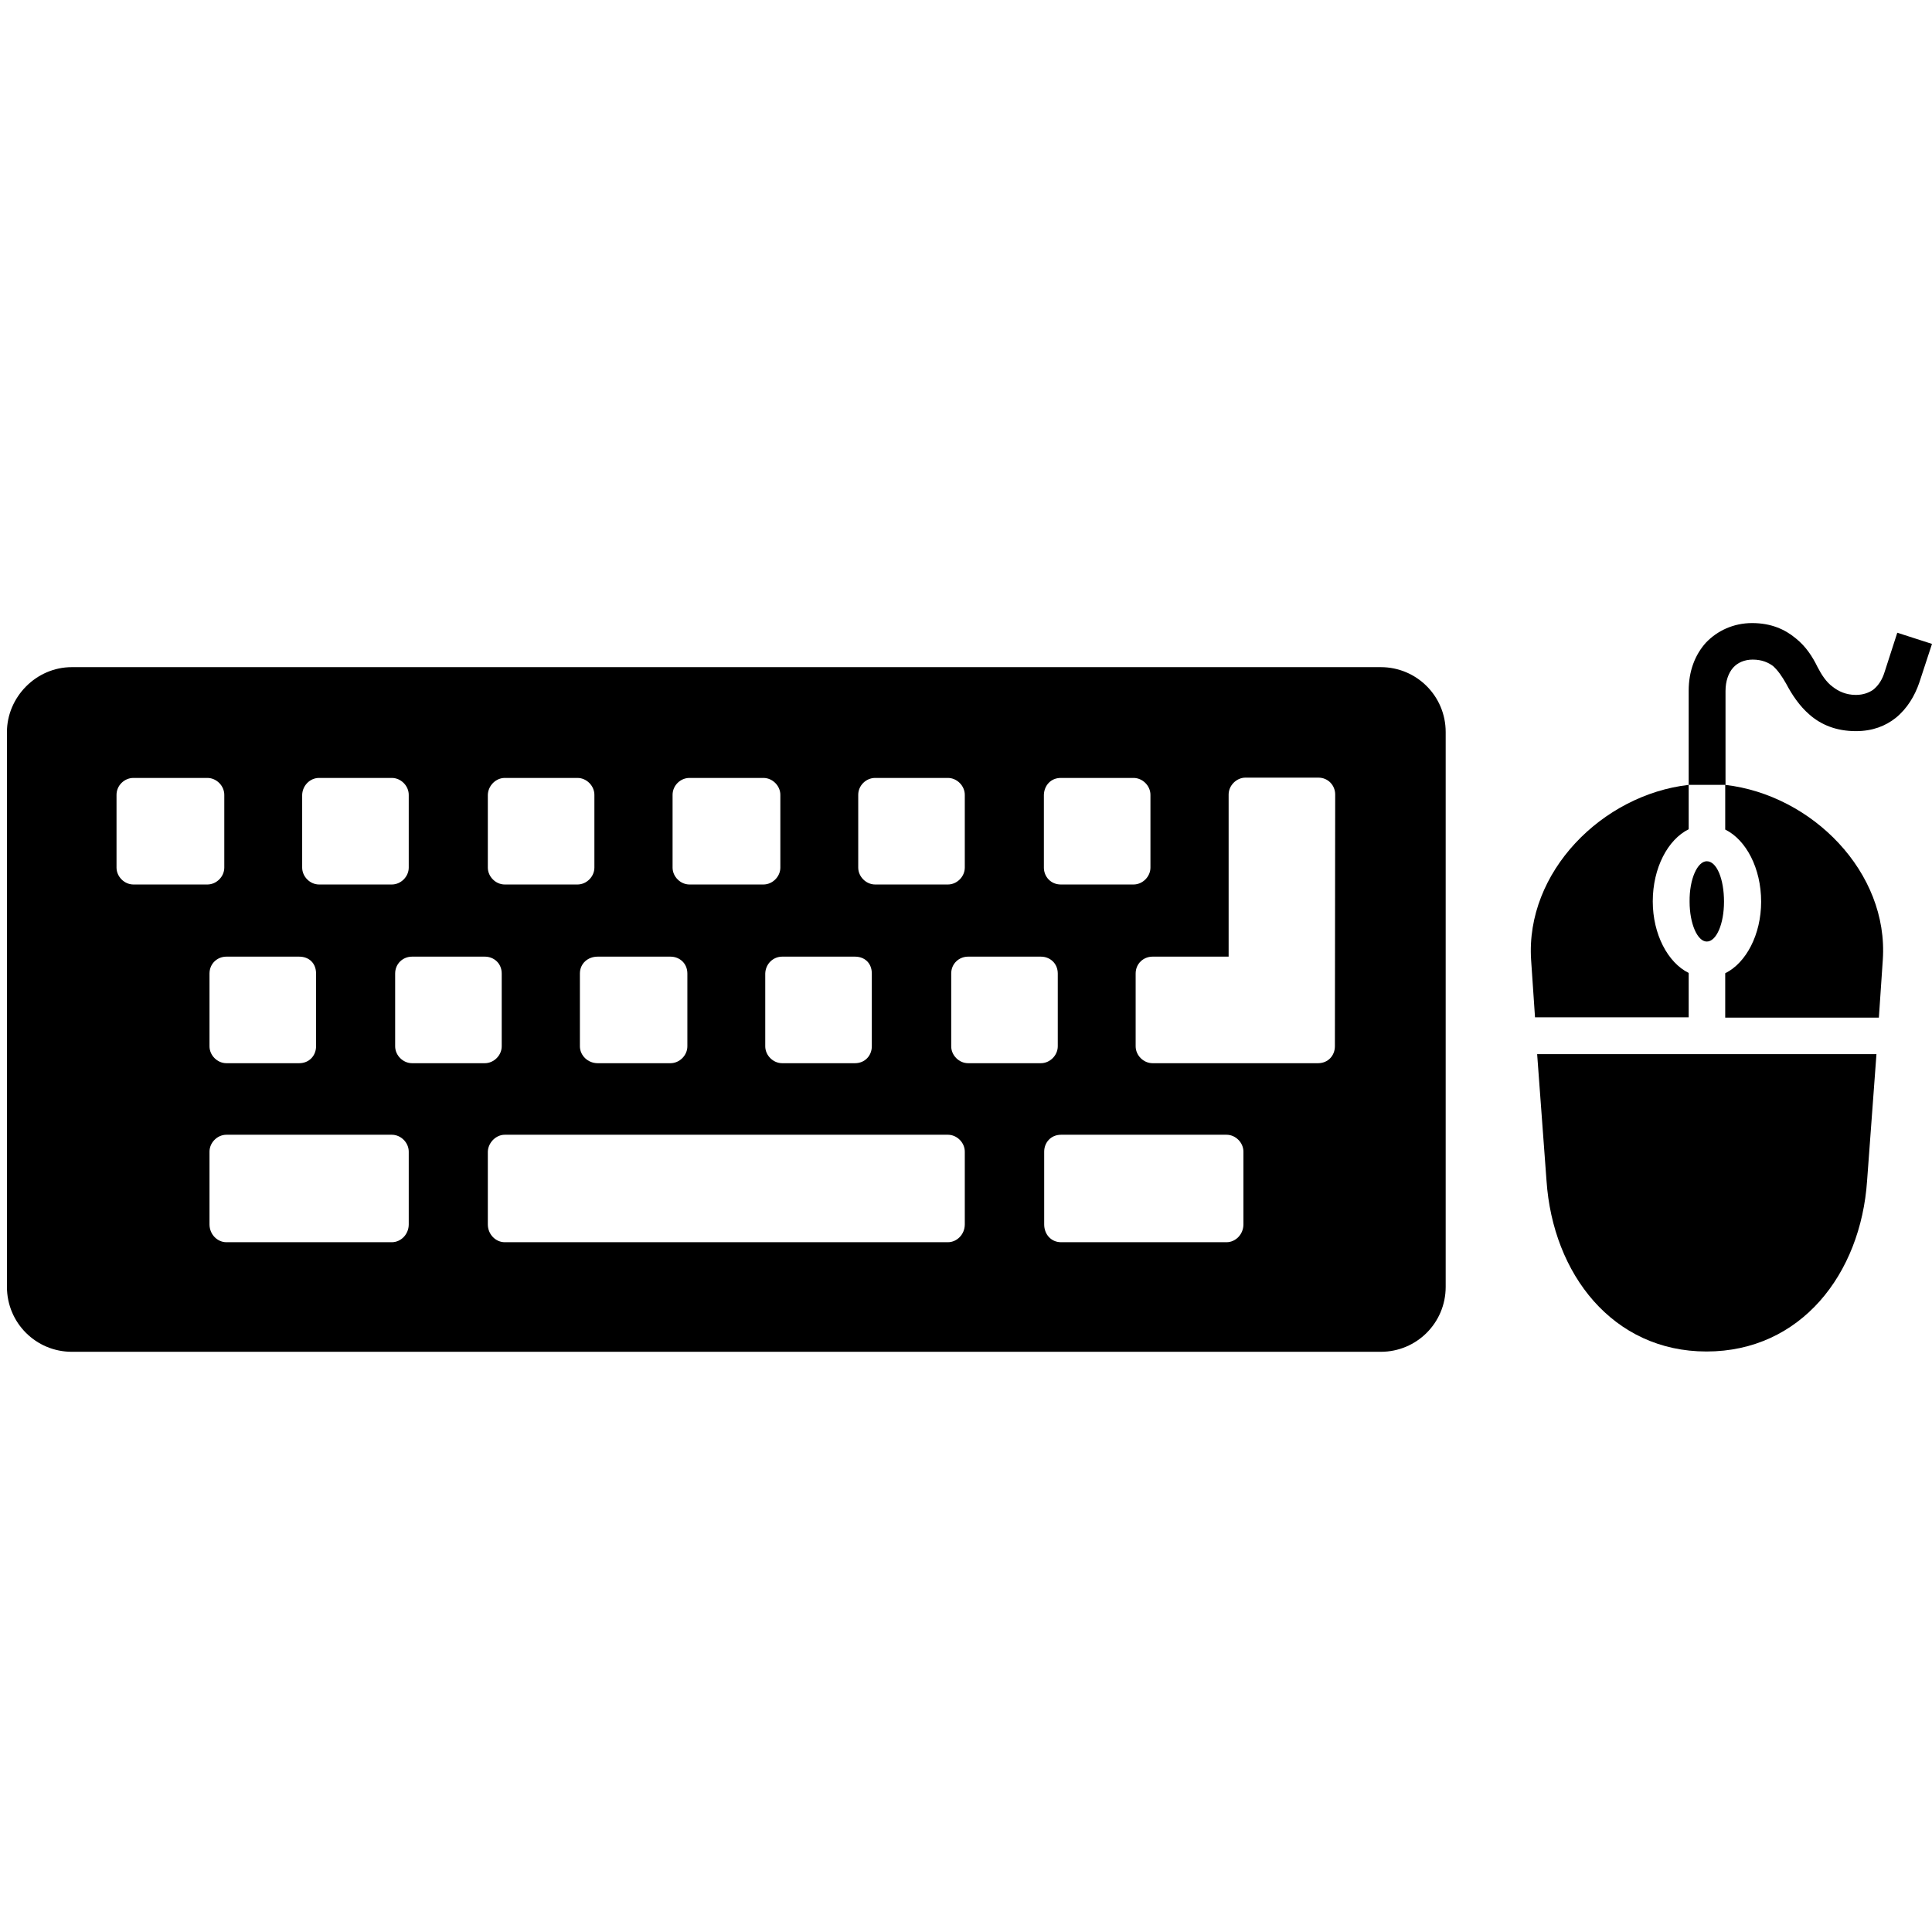 <?xml version="1.0" encoding="utf-8"?>
<!-- Generator: Adobe Illustrator 25.2.3, SVG Export Plug-In . SVG Version: 6.00 Build 0)  -->
<svg version="1.1" xmlns="http://www.w3.org/2000/svg" xmlns:xlink="http://www.w3.org/1999/xlink" x="0px" y="0px"
	 viewBox="0 0 64 64" style="enable-background:new 0 0 64 64;" xml:space="preserve">
<style type="text/css">
	.st0{display:none;}
	.st1{display:inline;fill:#21A9D8;}
	.st2{fill-rule:evenodd;clip-rule:evenodd;}
</style>
<g id="Layer_2" class="st0">
	<rect x="0.01" y="-0.15" class="st1" width="64" height="64"/>
</g>
<g id="Layer_1">
	<g>
		<path class="st2" d="M25.21,22.1l20.53,0c1.19,0,2.15,0.96,2.15,2.15l0,0l0,0l0,18.38c0,1.19-0.96,2.15-2.15,2.15l-43.36,0
			c-1.19,0-2.15-0.96-2.15-2.15l0-18.38c0-1.15,0.96-2.15,2.15-2.15l20.49,0H25.21z M7.5,31.69c0.82,0,1.63,0,2.41,0
			c0.33,0,0.56,0.22,0.56,0.56c0,0.78,0,1.59,0,2.41c0,0.3-0.22,0.56-0.56,0.56c-0.78,0-1.59,0-2.41,0c-0.3,0-0.56-0.26-0.56-0.56
			c0-0.82,0-1.63,0-2.41C6.94,31.92,7.2,31.69,7.5,31.69L7.5,31.69L7.5,31.69z M16.72,37.59l14.68,0c0.3,0,0.56,0.26,0.56,0.56
			c0,0.82,0,1.63,0,2.41c0,0.33-0.26,0.59-0.56,0.59l-14.68,0c-0.3,0-0.56-0.26-0.56-0.59c0-0.78,0-1.59,0-2.41
			C16.17,37.85,16.43,37.59,16.72,37.59L16.72,37.59L16.72,37.59z M40.63,37.59c0.3,0,0.56,0.26,0.56,0.56v2.41
			c0,0.33-0.26,0.59-0.56,0.59h-5.48c-0.33,0-0.56-0.26-0.56-0.59v-2.41c0-0.3,0.22-0.56,0.56-0.56L40.63,37.59L40.63,37.59z
			 M12.98,37.59c0.3,0,0.56,0.26,0.56,0.56l0,2.41c0,0.33-0.26,0.59-0.56,0.59l-5.48,0c-0.3,0-0.56-0.26-0.56-0.59l0-2.41
			c0-0.3,0.26-0.56,0.56-0.56H12.98L12.98,37.59z M44.22,34.66c0,0.3-0.22,0.56-0.56,0.56l-5.48,0c-0.3,0-0.56-0.26-0.56-0.56
			c0-0.82,0-1.63,0-2.41c0-0.33,0.26-0.56,0.56-0.56l2.52,0v-5.37c0-0.3,0.26-0.56,0.56-0.56h2.41c0.33,0,0.56,0.26,0.56,0.56
			L44.22,34.66L44.22,34.66z M35.14,25.77c0.78,0,1.59,0,2.41,0c0.3,0,0.56,0.26,0.56,0.56c0,0.82,0,1.59,0,2.41
			c0,0.3-0.26,0.56-0.56,0.56c-0.82,0-1.63,0-2.41,0c-0.33,0-0.56-0.26-0.56-0.56c0-0.82,0-1.59,0-2.41
			C34.59,26.02,34.81,25.77,35.14,25.77L35.14,25.77L35.14,25.77z M28.99,25.77c0.82,0,1.59,0,2.41,0c0.3,0,0.56,0.26,0.56,0.56
			c0,0.82,0,1.59,0,2.41c0,0.3-0.26,0.56-0.56,0.56c-0.82,0-1.59,0-2.41,0c-0.3,0-0.56-0.26-0.56-0.56c0-0.82,0-1.59,0-2.41
			C28.43,26.02,28.69,25.77,28.99,25.77L28.99,25.77L28.99,25.77z M22.84,25.77c0.82,0,1.63,0,2.45,0c0.3,0,0.56,0.26,0.56,0.56
			c0,0.82,0,1.59,0,2.41c0,0.3-0.26,0.56-0.56,0.56c-0.82,0-1.63,0-2.45,0c-0.3,0-0.56-0.26-0.56-0.56c0-0.82,0-1.59,0-2.41
			C22.28,26.02,22.54,25.77,22.84,25.77L22.84,25.77L22.84,25.77z M16.72,25.77c0.78,0,1.59,0,2.41,0c0.3,0,0.56,0.26,0.56,0.56
			c0,0.82,0,1.59,0,2.41c0,0.3-0.26,0.56-0.56,0.56c-0.82,0-1.63,0-2.41,0c-0.3,0-0.56-0.26-0.56-0.56c0-0.82,0-1.59,0-2.41
			C16.17,26.02,16.43,25.77,16.72,25.77L16.72,25.77L16.72,25.77z M10.57,25.77c0.82,0,1.63,0,2.41,0c0.3,0,0.56,0.26,0.56,0.56
			c0,0.82,0,1.59,0,2.41c0,0.3-0.26,0.56-0.56,0.56c-0.78,0-1.59,0-2.41,0c-0.3,0-0.56-0.26-0.56-0.56c0-0.82,0-1.59,0-2.41
			C10.02,26.02,10.27,25.77,10.57,25.77L10.57,25.77L10.57,25.77z M4.42,25.77l2.45,0c0.3,0,0.56,0.26,0.56,0.56l0,2.41
			c0,0.3-0.26,0.56-0.56,0.56H4.42c-0.3,0-0.56-0.26-0.56-0.56l0-2.41C3.86,26.02,4.12,25.77,4.42,25.77L4.42,25.77L4.42,25.77z
			 M32.07,31.69c0.78,0,1.59,0,2.41,0c0.3,0,0.56,0.22,0.56,0.56c0,0.78,0,1.59,0,2.41c0,0.3-0.26,0.56-0.56,0.56
			c-0.82,0-1.63,0-2.41,0c-0.3,0-0.56-0.26-0.56-0.56c0-0.82,0-1.63,0-2.41C31.51,31.92,31.77,31.69,32.07,31.69L32.07,31.69
			L32.07,31.69z M25.91,31.69c0.82,0,1.63,0,2.41,0c0.33,0,0.56,0.22,0.56,0.56c0,0.78,0,1.59,0,2.41c0,0.3-0.22,0.56-0.56,0.56
			c-0.78,0-1.59,0-2.41,0c-0.3,0-0.56-0.26-0.56-0.56c0-0.82,0-1.63,0-2.41C25.36,31.92,25.62,31.69,25.91,31.69L25.91,31.69
			L25.91,31.69z M19.8,31.69c0.78,0,1.59,0,2.41,0c0.3,0,0.56,0.22,0.56,0.56c0,0.78,0,1.59,0,2.41c0,0.3-0.26,0.56-0.56,0.56
			c-0.82,0-1.63,0-2.41,0c-0.33,0-0.59-0.26-0.59-0.56c0-0.82,0-1.63,0-2.41C19.21,31.92,19.47,31.69,19.8,31.69L19.8,31.69
			L19.8,31.69z M13.65,31.69c0.82,0,1.59,0,2.41,0c0.3,0,0.56,0.22,0.56,0.56c0,0.78,0,1.59,0,2.41c0,0.3-0.26,0.56-0.56,0.56
			c-0.82,0-1.59,0-2.41,0c-0.3,0-0.56-0.26-0.56-0.56c0-0.82,0-1.63,0-2.41C13.09,31.92,13.35,31.69,13.65,31.69L13.65,31.69
			L13.65,31.69z"/>
		<path class="st2" d="M55.94,26v-3.12c0-0.65,0.21-1.19,0.57-1.59l0,0c0.38-0.4,0.92-0.65,1.53-0.65c0.63,0,1.09,0.21,1.44,0.5
			c0.34,0.27,0.56,0.61,0.73,0.96l0,0c0.13,0.25,0.29,0.5,0.5,0.65c0.19,0.15,0.44,0.27,0.77,0.27c0.25,0,0.44-0.08,0.57-0.17
			c0.19-0.15,0.31-0.36,0.38-0.59l0.42-1.3L64,21.33l-0.42,1.28c-0.15,0.44-0.4,0.86-0.78,1.17c-0.34,0.27-0.77,0.44-1.32,0.44
			c-0.65,0-1.15-0.21-1.53-0.54c-0.34-0.29-0.59-0.67-0.78-1.03l0,0c-0.13-0.23-0.27-0.44-0.44-0.59c-0.15-0.11-0.36-0.21-0.67-0.21
			c-0.27,0-0.5,0.1-0.65,0.27l0,0c-0.15,0.17-0.25,0.44-0.25,0.77V26H55.94L55.94,26z M57.15,26c2.87,0.33,5.42,2.89,5.22,5.8
			l-0.13,1.91h-5.09v-1.47c0.69-0.34,1.19-1.28,1.19-2.37c0-1.11-0.5-2.05-1.19-2.39V26L57.15,26z M62.16,34.92l-0.31,4.19
			c-0.21,3.1-2.2,5.66-5.32,5.66l0,0c-3.1,0-5.09-2.56-5.3-5.66l-0.31-4.19H62.16L62.16,34.92z M50.85,33.71l-0.13-1.91
			c-0.19-2.91,2.35-5.47,5.22-5.8v1.47c-0.69,0.34-1.19,1.28-1.19,2.39c0,1.09,0.5,2.03,1.19,2.37v1.47H50.85L50.85,33.71z
			 M56.54,28.53c0.33,0,0.57,0.59,0.57,1.34c0,0.73-0.25,1.32-0.57,1.32c-0.31,0-0.57-0.59-0.57-1.32
			C55.96,29.12,56.23,28.53,56.54,28.53L56.54,28.53L56.54,28.53z"/>
	</g>
</g>
</svg>
